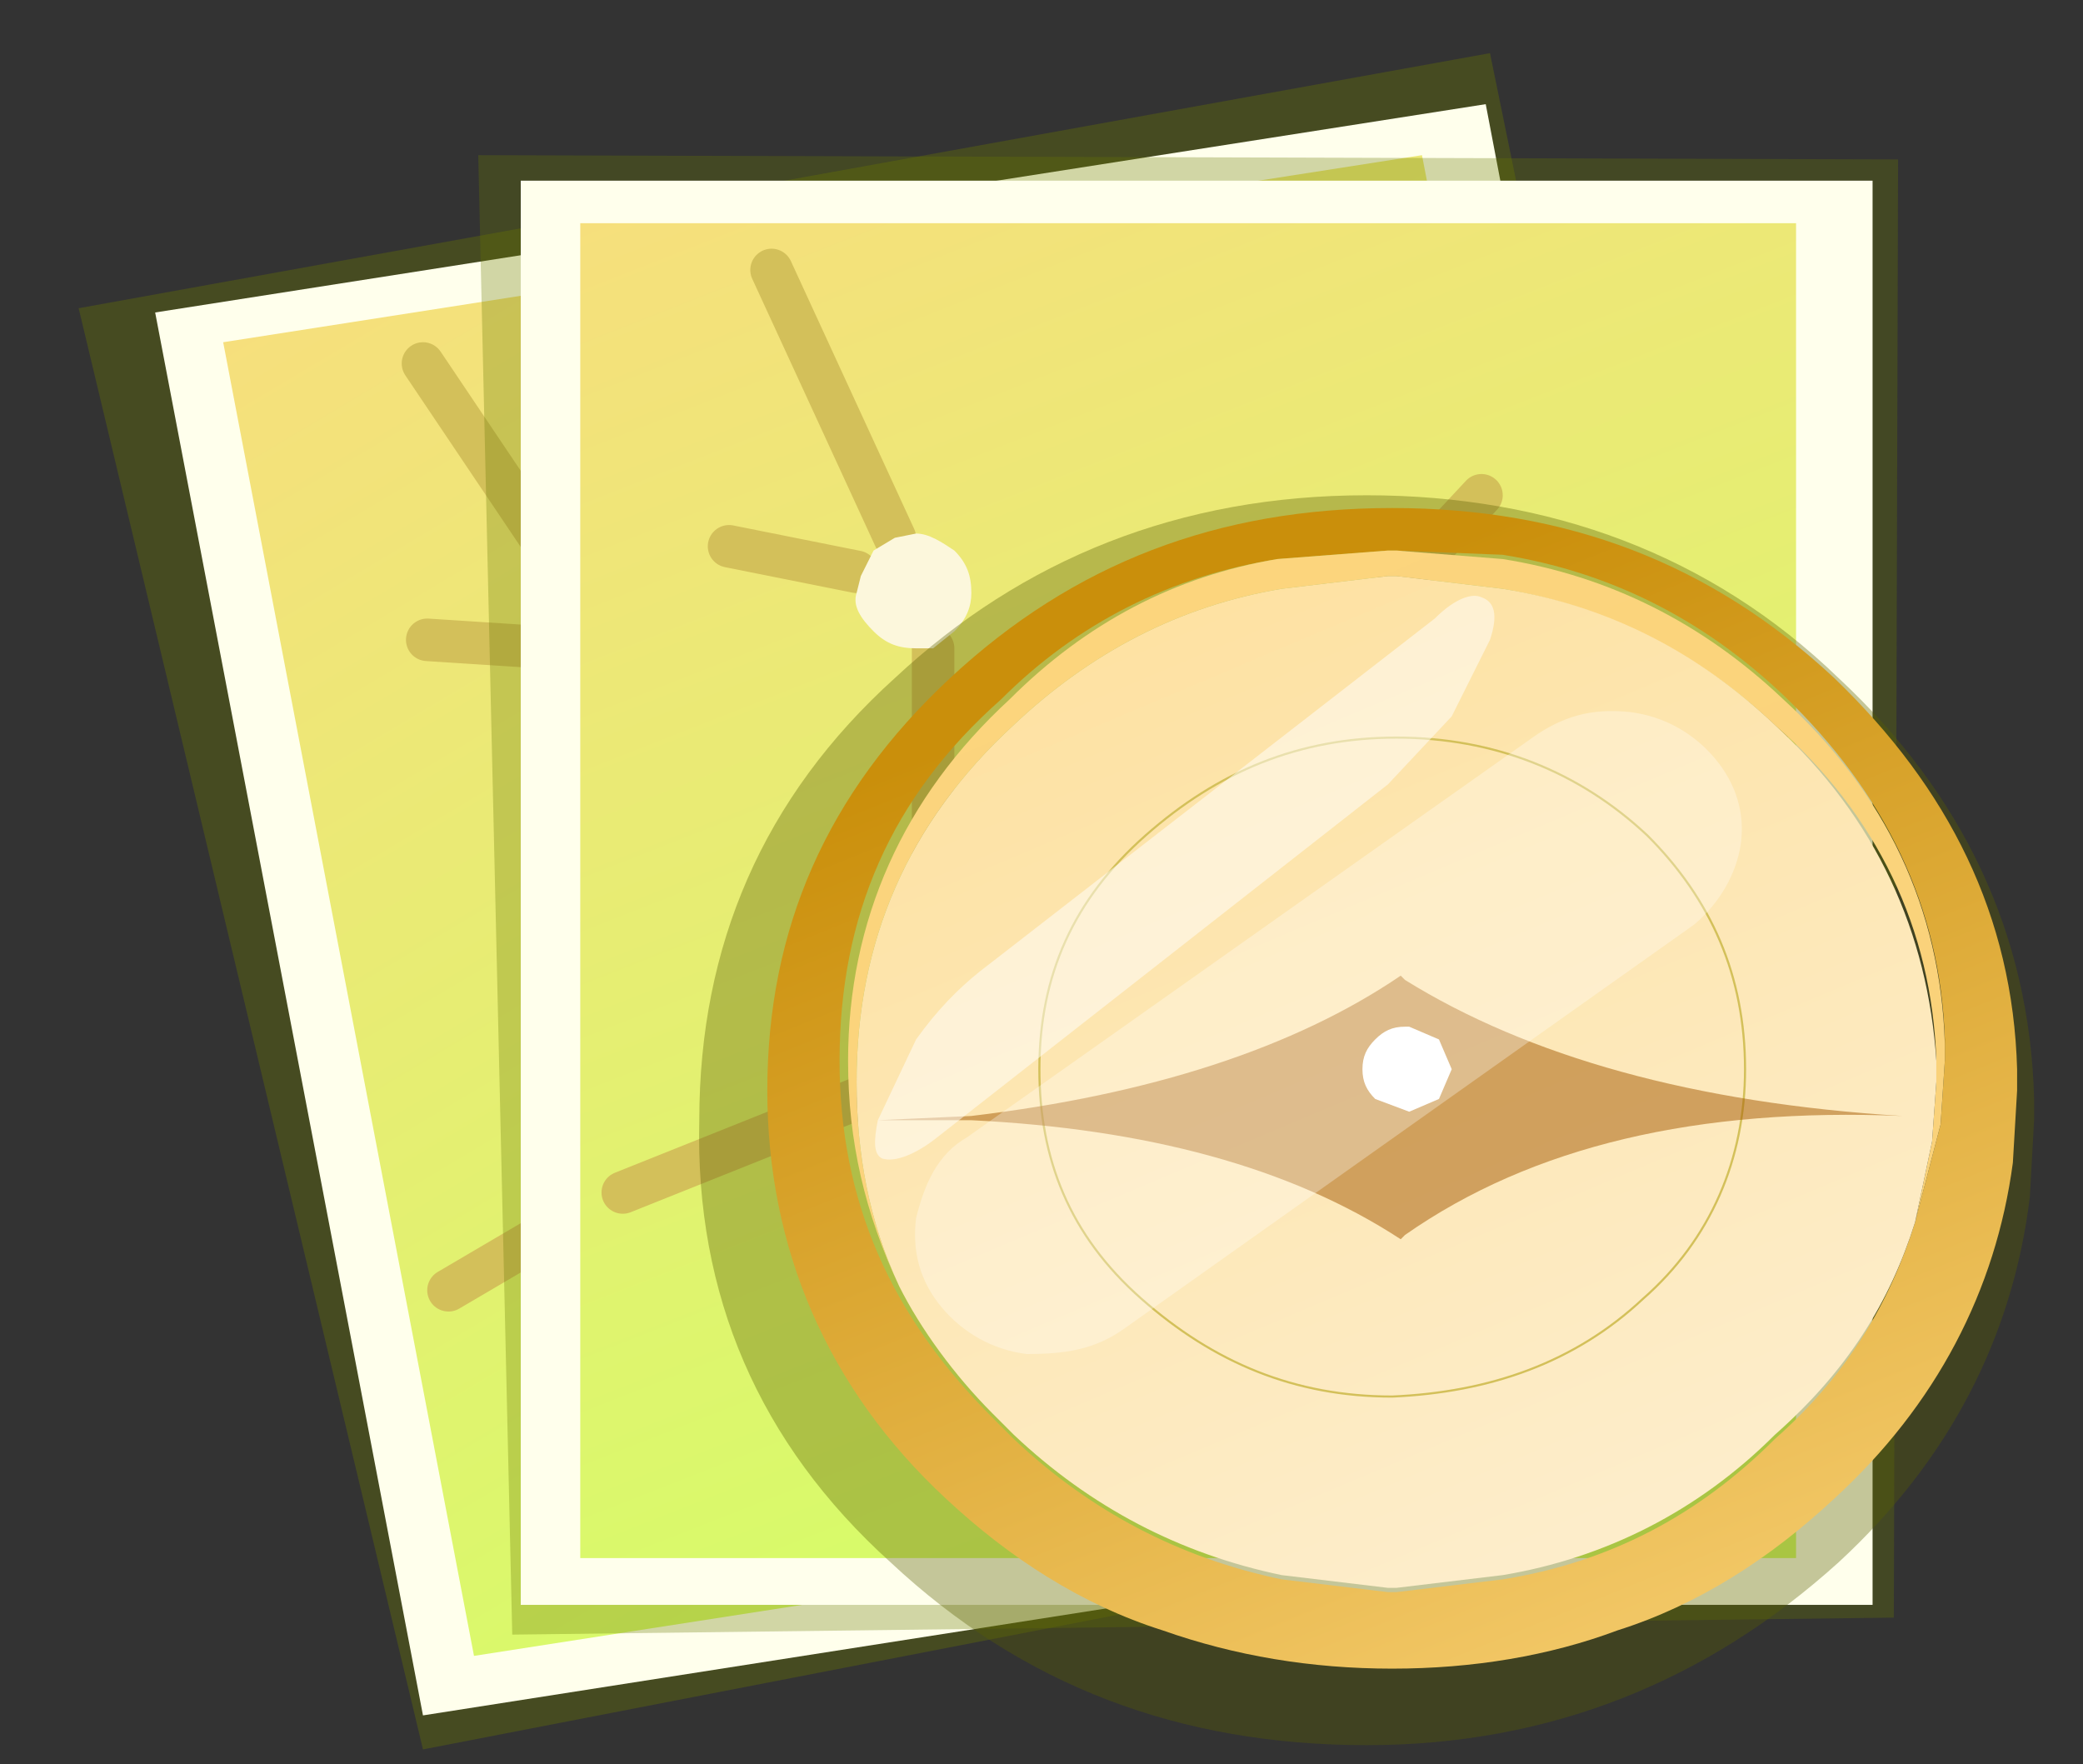 <?xml version="1.0" encoding="utf-8"?>
<!-- Generator: Adobe Illustrator 21.0.2, SVG Export Plug-In . SVG Version: 6.00 Build 0)  -->
<svg version="1.1" id="Layer_1" xmlns="http://www.w3.org/2000/svg" xmlns:xlink="http://www.w3.org/1999/xlink" x="0px" y="0px"
	 viewBox="0 0 49 41.5" style="enable-background:new 0 0 49 41.5;" xml:space="preserve">
<rect x="0" y="0" width="49" height="41.5" fill="#333333" stroke="none"/>
<style type="text/css">
	.st0{fill:#697801;fill-opacity:0.353;}
	.st1{fill:#FFFFEC;}
	.st2{fill:url(#SVGID_1_);}
	.st3{fill:#74BA38;}
	.st4{fill:none;stroke:#D3C05A;stroke-linecap:round;stroke-linejoin:round;}
	.st5{fill:#FCF7DC;}
	.st6{fill:#697801;fill-opacity:0.302;}
	.st7{fill:url(#SVGID_2_);}
	.st8{fill:#5A5F01;fill-opacity:0.353;}
	.st9{fill:url(#SVGID_3_);}
	.st10{fill:url(#SVGID_4_);}
	.st11{fill:url(#SVGID_5_);}
	.st12{fill:url(#SVGID_6_);}
	.st13{fill:none;stroke:#D3C05A;stroke-width:5.000000e-02;stroke-linecap:round;stroke-linejoin:round;}
	.st14{fill:#A45900;fill-opacity:0.502;}
	.st15{fill:url(#SVGID_7_);}
	.st16{fill:url(#SVGID_8_);}
	.st17{fill:#FFFFFF;}
	.st18{fill:#FFFFFF;fill-opacity:0.302;}
	.st19{fill:#FFFFFF;fill-opacity:0.502;}
</style>
<g transform="matrix(1.0, 0.0, 0.0, 1.0, 23.05, 19.95)">
	<path class="st0" d="M-21.2-12.7L12-18.7L18.9,15l-32,6.2L-21.2-12.7"/>
	<path class="st1" d="M-13.1,20.4l-6.3-33l31.3-4.9l6.3,33L-13.1,20.4"/>
	
		<linearGradient id="SVGID_1_" gradientUnits="userSpaceOnUse" x1="-18557.019" y1="4385.312" x2="-16918.619" y2="4385.312" gradientTransform="matrix(-2.130000e-02 -1.850000e-02 -2.250000e-02 1.340000e-02 -285.27 -390.159)">
		<stop  offset="0" style="stop-color:#D5FD68"/>
		<stop  offset="1" style="stop-color:#FED881"/>
	</linearGradient>
	<path class="st2" d="M-17.8-11.9l28.2-4.4l6,30.9L-11.9,19L-17.8-11.9"/>
	<path class="st3" d="M-1.3,10.9l0.4-0.3l0.5-0.2c0.4-0.1,0.7,0,1,0.3l0.6,0.9c0.1,0.3,0,0.6-0.3,0.9l-0.1,0.2l-0.4,0.2l-0.3,0.2
		c-0.4,0-0.8-0.1-1-0.3l-0.7-0.9l0-0.4L-1.3,10.9L-1.3,10.9"/>
	<path class="st4" d="M-13.1-11.4l3.9,5.8 M-9.9-4.7l-3.1-0.2 M-12.5,10.4l6.3-3.7l0.4-0.2l4-6.1L1-3.8l3.3-4.8 M-7.8-3.3L-6,6
		 M0.8,12.7l3.3,2.8 M-1.3,10.9l-4.9-4.2 M12-4.5L1-3.8 M14.2,9.1l-16-8.7"/>
	<path class="st5" d="M-9.2-5.6l0.5-0.2l1.1,0.3C-7.4-5.3-7.2-5-7.1-4.7c0.1,0.3,0,0.7-0.1,1l-0.5,0.4l-0.5,0.1l-1-0.2
		c-0.4-0.2-0.6-0.5-0.6-0.9l-0.1-0.4l0.3-0.5L-9.2-5.6 M-2.7-0.1l0.3-0.4l0.5-0.1c0.4-0.1,0.7,0,1,0.3c0.3,0.2,0.5,0.5,0.6,0.8
		c0.1,0.4,0,0.7-0.2,0.9l-0.5,0.5l-0.4,0.1l-1-0.3L-3,0.8l0-0.5L-2.7-0.1"/>
	<path class="st6" d="M21.6-16.2l-0.1,34.3L-11,18.5l-0.8-34.8L21.6-16.2"/>
	<path class="st1" d="M-10.8,17.8v-33.5h31.8v33.5H-10.8"/>
	
		<linearGradient id="SVGID_2_" gradientUnits="userSpaceOnUse" x1="-18263.236" y1="1146.748" x2="-16624.836" y2="1146.748" gradientTransform="matrix(-1.750000e-02 -2.150000e-02 -2.470000e-02 9.700000e-03 -276.439 -390.598)">
		<stop  offset="0" style="stop-color:#D5FD68"/>
		<stop  offset="1" style="stop-color:#FED881"/>
	</linearGradient>
	<path class="st7" d="M-9.4-14.7h28.6v31.4H-9.4V-14.7"/>
	<path class="st3" d="M2.6,10.2L3,10l0.5-0.1c0.4,0,0.7,0.1,1,0.4c0.3,0.3,0.4,0.6,0.4,0.9c0,0.3-0.1,0.6-0.4,0.9l-0.2,0.2l-0.4,0.2
		l-0.4,0.1c-0.4,0-0.7-0.2-0.9-0.5c-0.3-0.3-0.5-0.6-0.5-0.9l0.1-0.4L2.6,10.2L2.6,10.2"/>
	<path class="st4" d="M-1.1-4.7v9.4 M-8.4,8.1l7-2.8L-1,5.3l5.1-5.4l3.6-3.8l4.1-4.4 M-2.9-6.5l-3-0.6 M-4.9-13.6L-2-7.3 M4.3,12.3
		l2.7,3.3 M2.6,10.2l-4-4.8 M18.6-2.9l-10.9-1 M18.2,10.9L4.1-0.1"/>
	<path class="st5" d="M-0.6-7c0.3,0.3,0.4,0.6,0.4,1c0,0.3-0.1,0.6-0.4,0.9l-0.5,0.4l-0.4,0c-0.4,0-0.7-0.1-1-0.4S-3-5.7-2.9-6
		l0.1-0.4L-2.5-7L-2-7.3l0.5-0.1C-1.2-7.4-0.9-7.2-0.6-7 M3.3-0.9l0.4-0.3l0.5-0.1c0.4,0,0.7,0.1,0.9,0.4l0.5,0.9
		c0,0.3-0.2,0.6-0.5,0.9L4.7,1.3l-0.4,0C3.9,1.3,3.5,1.2,3.3,1C3,0.7,2.9,0.4,2.9,0.1L3-0.4L3.3-0.9"/>
	<path class="st8" d="M9.1-8.3c4.3,0,8.1,1.4,11.1,4.3c2.9,2.7,4.5,6,4.6,9.9v0.5l-0.1,1.8c-0.4,3.3-1.9,6.2-4.5,8.6
		c-3.1,2.8-6.8,4.3-11.1,4.3c-4.4,0-8.1-1.4-11.2-4.3C-5.2,14-6.7,10.5-6.6,6.4c0-4.1,1.5-7.6,4.6-10.4C1-6.8,4.7-8.3,9.1-8.3"/>
	
		<linearGradient id="SVGID_3_" gradientUnits="userSpaceOnUse" x1="21262.852" y1="5871.642" x2="22901.25" y2="5871.642" gradientTransform="matrix(8.600000e-03 1.840000e-02 1.650000e-02 -6.700000e-03 -274.903 -356.589)">
		<stop  offset="0" style="stop-color:#CA8F0B"/>
		<stop  offset="1" style="stop-color:#FED881"/>
	</linearGradient>
	<path class="st9" d="M22,8.8l0.6-2.3L22.7,5V4.5c-0.1-3.1-1.4-5.8-3.8-8.1c-1.9-1.8-4.1-2.9-6.6-3.3L9.8-7H9.6L7-6.8
		C4.5-6.4,2.3-5.3,0.5-3.5C-2.1-1.2-3.3,1.6-3.3,5c0,3.3,1.2,6,3.6,8.4l0.5,0.5c1.8,1.7,3.9,2.8,6.3,3.3l2.5,0.3h0.2l2.5-0.3
		c2.5-0.4,4.6-1.5,6.4-3.3C20.4,12.4,21.4,10.7,22,8.8 M9.7-8c4.1,0,7.5,1.3,10.4,4c2.7,2.6,4.2,5.6,4.3,9.2v0.5l-0.1,1.7
		c-0.4,3-1.8,5.7-4.2,7.9c-1.5,1.4-3.2,2.5-5.1,3.1c-1.6,0.6-3.4,0.9-5.3,0.9c-1.9,0-3.7-0.3-5.4-0.9c-1.9-0.6-3.6-1.7-5.1-3.1
		C-3.6,12.7-5,9.4-5,5.7c0-3.8,1.4-7,4.3-9.7C2.2-6.7,5.6-8,9.7-8"/>
	
		<linearGradient id="SVGID_4_" gradientUnits="userSpaceOnUse" x1="-17962.256" y1="-5443.518" x2="-16323.856" y2="-5443.518" gradientTransform="matrix(-1.180000e-02 -2.440000e-02 -1.440000e-02 6.100000e-03 -275.556 -389.647)">
		<stop  offset="0" style="stop-color:#F9D179"/>
		<stop  offset="1" style="stop-color:#FED881"/>
	</linearGradient>
	<path class="st10" d="M22,8.8l0.4-1.9l0.1-1.4V5c-0.1-3.1-1.4-5.8-3.8-7.9c-1.8-1.7-4-2.8-6.4-3.2L9.8-6.4H9.6L7.1-6.1
		C4.7-5.7,2.6-4.6,0.8-2.9c-2.5,2.3-3.7,5.1-3.7,8.4c0,1.7,0.3,3.3,1,4.8C-2.7,8.6-3.1,6.9-3.1,5c0-3.3,1.3-6.2,3.8-8.5
		C2.5-5.3,4.6-6.4,7-6.8L9.6-7h0.2l2.5,0.2c2.5,0.4,4.7,1.5,6.6,3.3c2.4,2.2,3.7,4.9,3.8,8.1V5l-0.1,1.5L22,8.8"/>
	
		<linearGradient id="SVGID_5_" gradientUnits="userSpaceOnUse" x1="-18241.416" y1="-5535.89" x2="-16603.016" y2="-5535.89" gradientTransform="matrix(-1.160000e-02 -2.400000e-02 -1.420000e-02 6.000000e-03 -275.475 -388.836)">
		<stop  offset="0" style="stop-color:#FDEDCA"/>
		<stop  offset="1" style="stop-color:#FED881"/>
	</linearGradient>
	<path class="st11" d="M-1.9,10.3c-0.7-1.5-1-3.1-1-4.8c0-3.3,1.2-6.1,3.7-8.4c1.8-1.7,3.9-2.8,6.3-3.2l2.5-0.3h0.2l2.5,0.3
		c2.5,0.4,4.6,1.5,6.4,3.2c2.4,2.2,3.6,4.9,3.8,7.9v0.5l-0.1,1.4L22,8.8c-0.6,1.9-1.6,3.5-3.3,5c-1.8,1.8-4,2.9-6.4,3.3l-2.5,0.3
		H9.6l-2.5-0.3c-2.4-0.5-4.5-1.6-6.3-3.3l-0.5-0.5C-0.6,12.4-1.4,11.3-1.9,10.3"/>
	
		<linearGradient id="SVGID_6_" gradientUnits="userSpaceOnUse" x1="-840.4" y1="3.25" x2="798" y2="3.25" gradientTransform="matrix(6.300000e-03 0 0 -1.230000e-02 -279.135 -367.104)">
		<stop  offset="0" style="stop-color:#F9D179"/>
		<stop  offset="1" style="stop-color:#FED881"/>
	</linearGradient>
	<path class="st12" d="M7-6.8C4.6-6.4,2.5-5.3,0.7-3.5C-1.9-1.2-3.1,1.6-3.1,5c0,1.9,0.4,3.7,1.3,5.3c0.5,1.1,1.3,2.1,2.2,3.1
		C-2.1,11-3.3,8.2-3.3,5c0-3.3,1.3-6.2,3.8-8.5C2.3-5.3,4.5-6.4,7-6.8"/>
	<path class="st13" d="M18,5.2c0,2.1-0.8,4-2.4,5.4c-1.6,1.5-3.6,2.2-5.9,2.3c-2.3,0-4.2-0.8-5.9-2.3S1.4,7.3,1.4,5.2
		c0-2.2,0.8-4,2.5-5.5s3.6-2.3,5.9-2.3c2.3,0,4.3,0.8,5.9,2.3C17.2,1.2,18,3,18,5.2z"/>
	<path class="st14" d="M21.7,6.3C16.9,6.1,13,7,10,9.1L9.9,9.2c-2.6-1.7-6-2.6-10.1-2.8l-2.2,0l2.2-0.1C4,5.8,7.4,4.7,9.9,3L10,3.1
		C12.9,4.9,16.8,6,21.7,6.3"/>
	
		<linearGradient id="SVGID_7_" gradientUnits="userSpaceOnUse" x1="-840.4" y1="5.45" x2="798" y2="5.45" gradientTransform="matrix(7.600000e-03 6.100000e-03 7.600000e-03 -6.100000e-03 -200.464 -275.167)">
		<stop  offset="3.921569e-02" style="stop-color:#F7B851"/>
		<stop  offset="1" style="stop-color:#FED881"/>
	</linearGradient>
	<path class="st15" d="M10.1,8.4L10,8.5C7.4,6.9,4,5.9-0.1,5.7l-2.2-0.1l2.2-0.1C4.1,5.2,7.4,4.1,9.9,2.4l0.1,0.1v1.8H10
		c-0.3,0-0.5,0.1-0.7,0.3C9.1,4.7,9,4.9,9,5.2c0,0.3,0.1,0.5,0.3,0.7L10,6.2h0.1V8.4"/>
	
		<linearGradient id="SVGID_8_" gradientUnits="userSpaceOnUse" x1="-840.4" y1="5.45" x2="798" y2="5.45" gradientTransform="matrix(7.600000e-03 6.100000e-03 7.600000e-03 -6.100000e-03 -200.464 -275.167)">
		<stop  offset="0" style="stop-color:#F9D179"/>
		<stop  offset="1" style="stop-color:#FED881"/>
	</linearGradient>
	<path class="st16" d="M10.1,2.5c2.9,1.8,6.8,2.9,11.7,3.2C16.9,5.5,13,6.4,10.1,8.4V6.2l0.7-0.3l0.3-0.7l-0.3-0.7l-0.7-0.3V2.5"/>
	<path class="st17" d="M10.1,6.2L10.1,6.2L9.3,5.9C9.1,5.7,9,5.5,9,5.2c0-0.3,0.1-0.5,0.3-0.7C9.5,4.3,9.7,4.2,10,4.2h0.1l0.7,0.3
		l0.3,0.7l-0.3,0.7L10.1,6.2"/>
	<path class="st18" d="M13-2.6c0.7-0.5,1.4-0.7,2.3-0.6c0.8,0.1,1.5,0.5,2,1.1c0.5,0.6,0.7,1.3,0.6,2s-0.5,1.4-1.1,1.9L3.4,11.3
		c-0.7,0.5-1.4,0.6-2.3,0.6c-0.8-0.1-1.5-0.5-2-1.1c-0.5-0.6-0.7-1.3-0.6-2.1C-1.3,7.9-1,7.2-0.3,6.8L13-2.6"/>
	<path class="st19" d="M10.7-5.4c0.5-0.5,0.9-0.6,1.1-0.5c0.3,0.1,0.4,0.4,0.2,1l-0.9,1.8L9.6-1.5L-1,6.8c-0.5,0.4-1,0.6-1.3,0.5
		c-0.2-0.1-0.2-0.4-0.1-0.9l0.9-1.9c0.5-0.7,1-1.2,1.5-1.6L10.7-5.4"/>
</g>
</svg>
